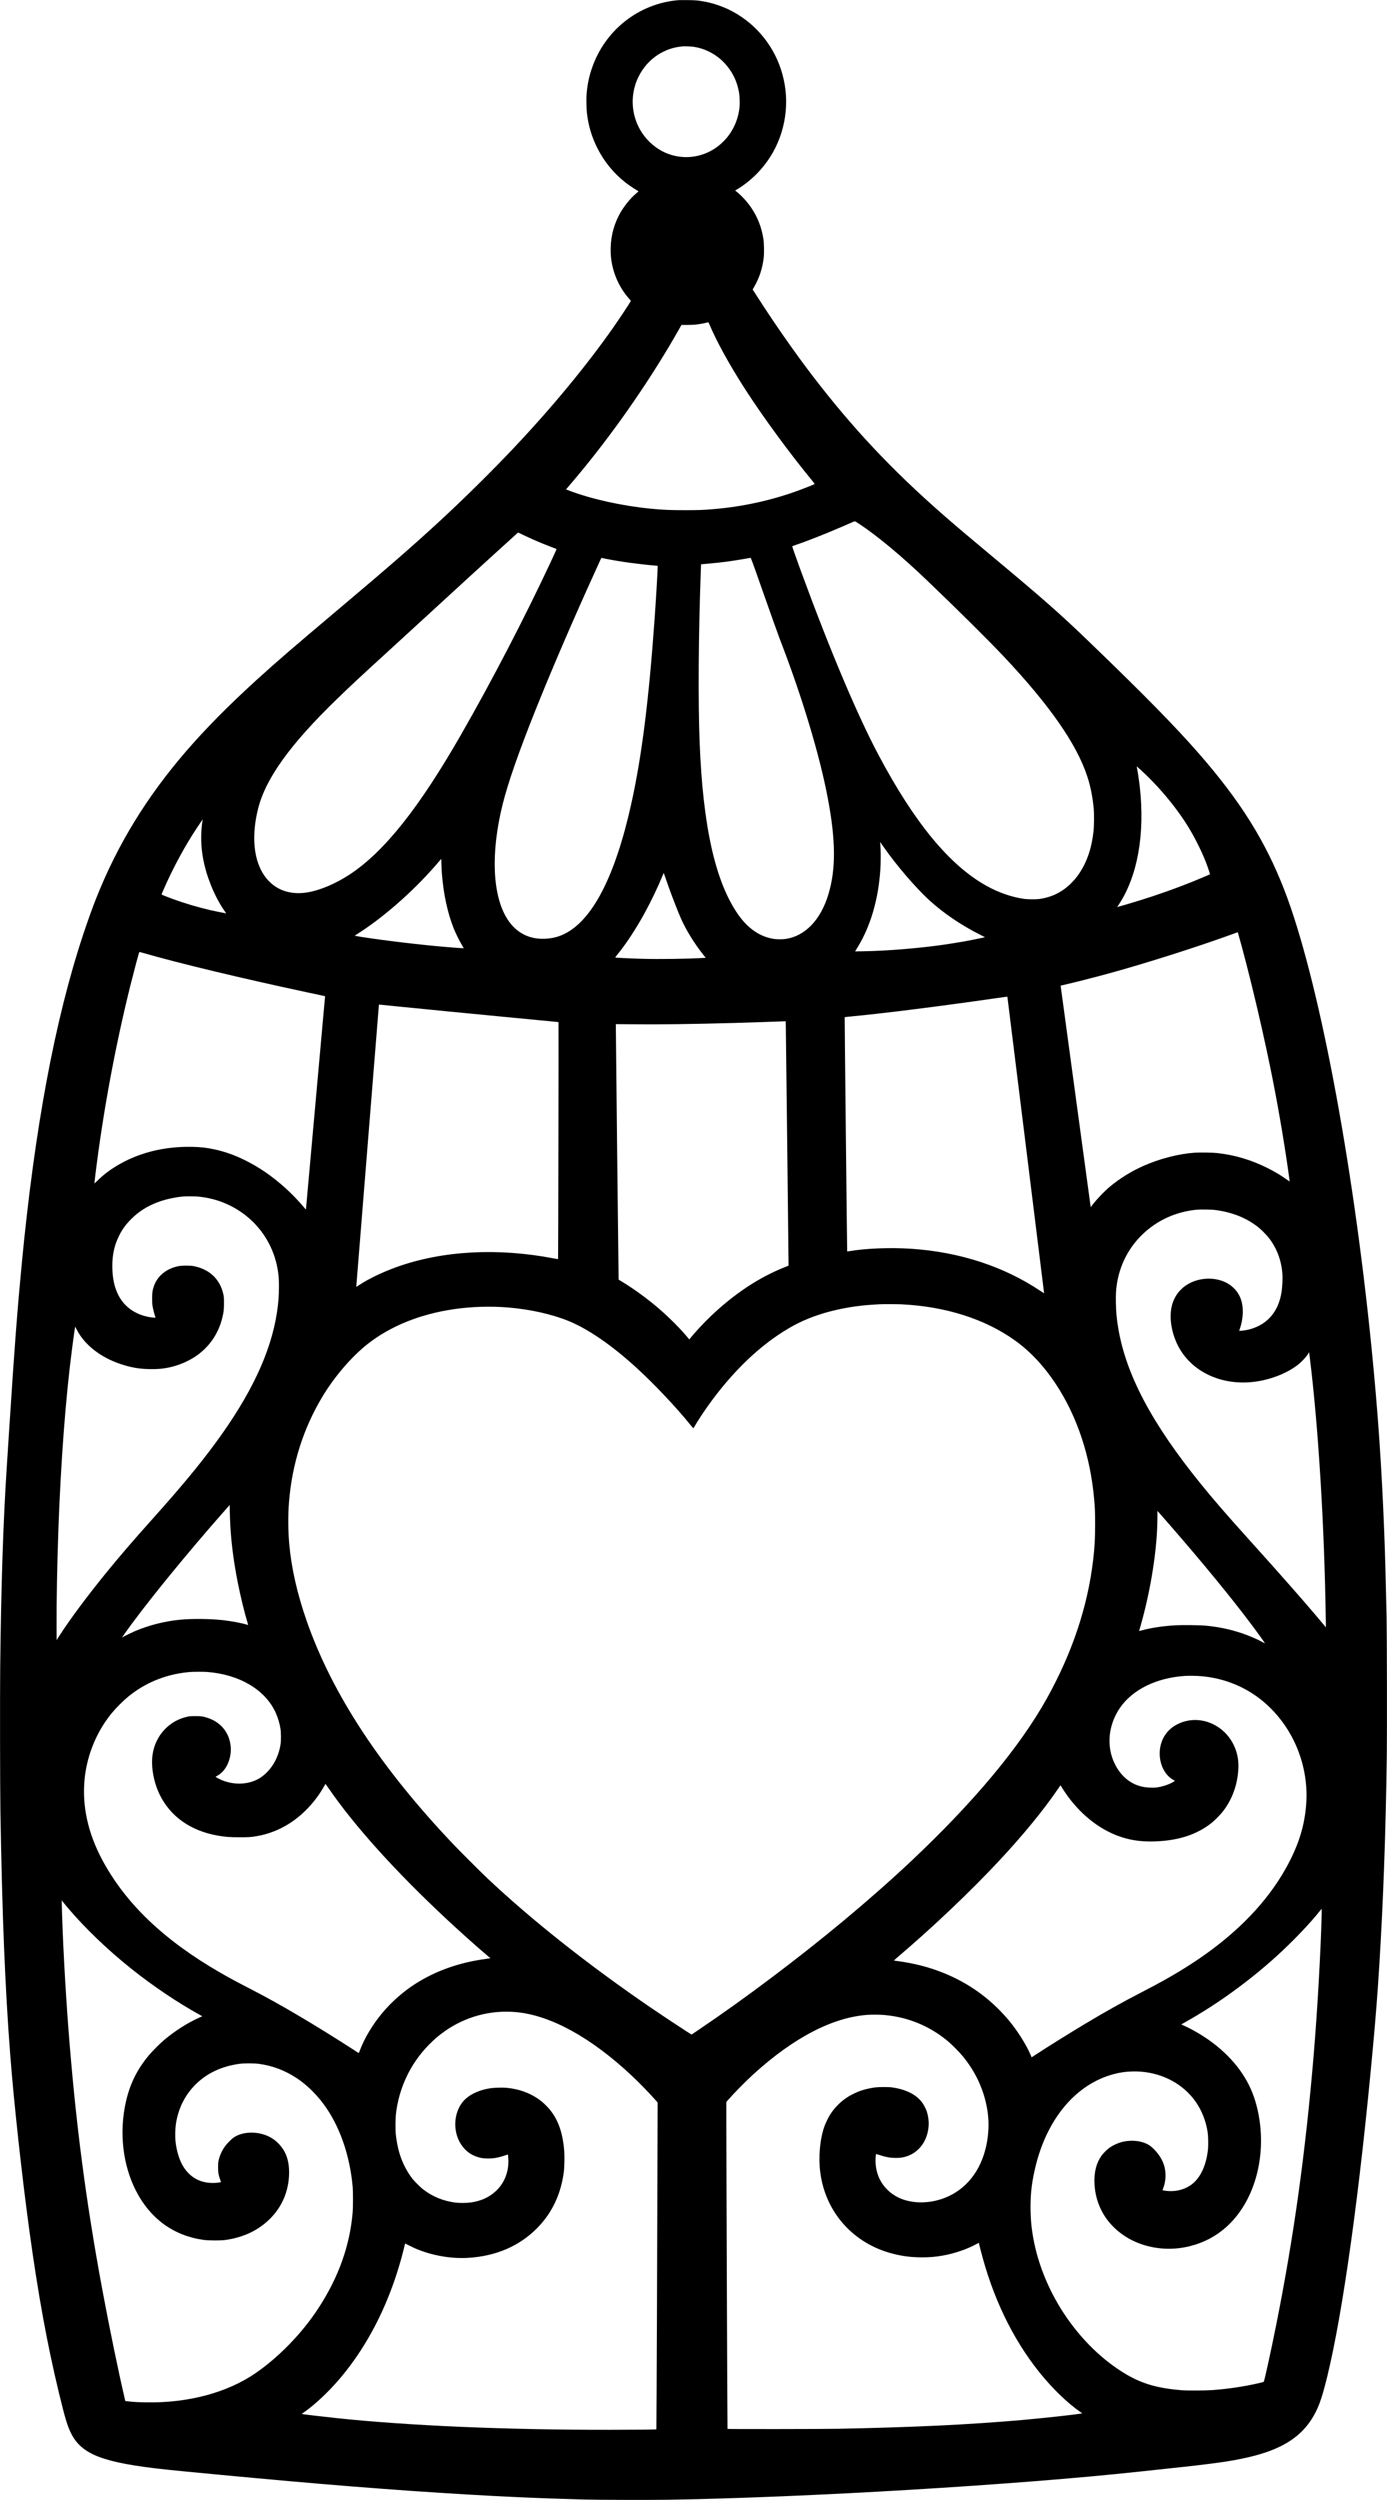 <?xml version="1.0" standalone="no"?>
<!DOCTYPE svg PUBLIC "-//W3C//DTD SVG 20010904//EN"
 "http://www.w3.org/TR/2001/REC-SVG-20010904/DTD/svg10.dtd">
<svg version="1.0" xmlns="http://www.w3.org/2000/svg"
 width="6332pt" height="11410pt" viewBox="0 0 6332 11410"
 preserveAspectRatio="xMidYMid meet">
<g transform="translate(0,11410) scale(0.1,-0.1)"
fill="#000000" stroke="none">
<path d="M30985 114094 c-1828 -147 -3389 -1381 -3975 -3144 -129 -386 -198
-731 -231 -1154 -15 -190 -6 -673 15 -856 68 -581 219 -1086 477 -1600 308
-612 725 -1124 1266 -1557 126 -101 422 -302 541 -368 39 -22 72 -42 72 -45 0
-3 -34 -35 -76 -70 -324 -272 -631 -661 -829 -1050 -270 -531 -390 -1100 -364
-1715 33 -760 340 -1512 848 -2079 39 -43 71 -83 71 -88 0 -27 -511 -800 -815
-1233 -1223 -1742 -2801 -3650 -4544 -5495 -993 -1051 -2231 -2273 -3331
-3290 -1250 -1155 -2331 -2096 -4685 -4080 -2076 -1749 -2810 -2383 -3740
-3229 -1264 -1152 -2304 -2205 -3191 -3232 -1808 -2094 -3138 -4270 -4109
-6724 -188 -477 -384 -1024 -598 -1670 -1287 -3893 -2204 -8820 -2796 -15015
-200 -2095 -331 -3805 -556 -7310 -47 -729 -101 -1561 -120 -1850 -168 -2551
-265 -5474 -306 -9295 -13 -1211 -7 -5477 10 -6500 76 -4692 212 -8075 452
-11180 164 -2134 531 -5497 869 -7967 399 -2913 812 -5181 1346 -7393 285
-1180 389 -1527 559 -1865 489 -973 1466 -1345 4345 -1654 771 -83 3969 -384
5685 -535 3886 -343 7377 -587 10305 -721 1095 -50 1704 -72 3105 -111 592
-17 3051 -23 3848 -10 6267 102 15929 680 21502 1286 275 30 885 95 1355 145
2073 220 2844 329 3654 521 1390 328 2261 851 2810 1687 314 480 477 916 735
1973 724 2957 1489 8473 2095 15104 126 1369 204 2388 286 3700 181 2917 295
6133 341 9565 13 1016 6 5523 -10 6290 -37 1770 -64 2733 -106 3840 -117 3044
-290 5551 -585 8505 -864 8622 -2440 16887 -3977 20855 -868 2240 -2021 4079
-3917 6245 -1095 1251 -2499 2680 -4996 5085 -1317 1269 -2105 1964 -4345
3831 -1264 1054 -1720 1441 -2335 1978 -2338 2048 -4121 3946 -5951 6336 -795
1038 -1713 2352 -2512 3596 l-216 337 71 123 c237 412 382 859 434 1339 23
216 15 644 -15 845 -82 529 -266 1000 -559 1430 -185 271 -433 541 -673 734
l-57 45 81 49 c677 407 1257 1006 1648 1702 646 1153 776 2539 354 3800 -396
1188 -1255 2168 -2370 2706 -344 166 -742 298 -1104 365 -307 56 -413 66 -786
69 -192 1 -372 1 -400 -1z m680 -2129 c251 -39 474 -109 700 -220 390 -190
713 -472 964 -840 210 -308 344 -646 412 -1040 27 -154 37 -491 20 -661 -42
-414 -183 -815 -409 -1159 -111 -169 -186 -261 -336 -410 -274 -273 -584 -465
-944 -585 -384 -128 -784 -155 -1183 -80 -459 86 -881 308 -1228 645 -334 325
-571 728 -690 1176 -159 595 -99 1231 168 1784 203 420 497 759 884 1018 143
96 386 215 552 269 197 65 329 93 585 122 73 9 409 -4 505 -19z m720 -12667
c332 -790 921 -1857 1643 -2978 820 -1272 2039 -2932 3060 -4170 62 -74 108
-138 104 -141 -13 -13 -371 -158 -631 -255 -1270 -477 -2626 -779 -4006 -893
-486 -40 -639 -46 -1290 -46 -704 0 -1014 14 -1585 71 -1307 130 -2683 436
-3702 824 l-138 52 23 27 c12 14 87 103 167 196 1600 1869 3161 4046 4480
6245 151 252 434 740 544 938 l57 102 252 0 c152 0 308 6 392 15 158 17 395
58 488 85 102 29 98 32 142 -72z m6845 -9112 c838 -555 1944 -1477 3090 -2575
1475 -1413 2793 -2720 3501 -3471 2094 -2221 3330 -3995 3817 -5480 149 -454
244 -932 294 -1475 20 -213 16 -779 -6 -989 -82 -789 -294 -1419 -657 -1962
-110 -165 -223 -300 -373 -449 -408 -405 -877 -636 -1456 -717 -140 -19 -533
-16 -688 6 -558 78 -1166 288 -1718 596 -1685 938 -3285 2878 -4929 5975 -981
1848 -2237 4828 -3561 8446 -220 603 -384 1073 -377 1079 4 4 91 35 193 69
341 116 871 319 1425 546 331 136 1021 430 1145 488 41 20 84 36 94 36 11 1
103 -55 206 -123z m-14917 -700 c298 -132 589 -251 864 -354 128 -48 233 -90
233 -94 0 -8 -119 -268 -278 -608 -1174 -2514 -2677 -5406 -4087 -7865 -1916
-3342 -3499 -5331 -5070 -6370 -638 -422 -1352 -726 -1935 -824 -696 -117
-1308 56 -1745 494 -679 679 -868 1900 -514 3320 345 1382 1462 2936 3592
5001 688 667 1016 972 2357 2196 372 338 970 887 1330 1219 1416 1306 3412
3129 4499 4111 l95 85 220 -108 c122 -59 319 -150 439 -203z m3374 -896 c642
-127 1488 -243 2248 -307 l90 -8 -3 -120 c-5 -249 -77 -1446 -138 -2300 -264
-3721 -586 -6274 -1060 -8420 -737 -3335 -1783 -5359 -3089 -5976 -270 -127
-544 -193 -865 -205 -708 -29 -1287 266 -1681 857 -710 1065 -800 3048 -239
5290 247 987 731 2375 1500 4299 731 1827 1708 4097 2725 6330 114 250 223
490 243 533 23 51 40 76 48 73 7 -3 107 -24 221 -46z m7202 -1668 c332 -944
656 -1850 719 -2012 1003 -2587 1814 -5278 2186 -7255 363 -1928 370 -3228 24
-4375 -350 -1162 -1061 -1904 -1949 -2034 -138 -21 -390 -21 -528 -1 -634 93
-1187 467 -1636 1106 -1049 1493 -1615 4018 -1765 7874 -74 1898 -53 4916 53
7805 l12 315 75 7 c41 4 183 17 315 28 472 41 967 105 1475 191 162 27 311 54
330 58 19 5 46 9 60 10 24 1 41 -44 629 -1717z m17118 -7898 c871 -780 1733
-1815 2295 -2754 310 -518 633 -1187 810 -1680 48 -133 128 -374 128 -384 0
-6 -12 -17 -27 -23 -16 -6 -145 -61 -288 -123 -673 -290 -1474 -591 -2290
-862 -493 -163 -1185 -375 -1541 -471 l-92 -25 68 102 c862 1298 1206 3217
964 5386 -35 321 -112 818 -140 913 -3 9 -3 17 0 17 3 0 54 -43 113 -96z
m-42758 -2364 c-22 -97 -50 -367 -58 -567 -35 -783 106 -1558 434 -2383 188
-473 447 -954 682 -1266 l23 -31 -27 4 c-123 21 -528 104 -703 144 -551 127
-1163 308 -1700 504 -189 69 -466 177 -507 198 -22 12 -22 13 71 227 423 976
977 2001 1539 2845 118 178 248 365 252 365 2 0 -1 -18 -6 -40z m31080 -1200
c576 -834 1495 -1905 2125 -2474 630 -569 1411 -1100 2238 -1521 l277 -141
-82 -18 c-630 -137 -1219 -241 -1887 -335 -1131 -159 -2510 -269 -3595 -288
l-369 -6 22 34 c13 19 66 106 118 193 577 958 924 2158 1014 3504 18 275 23
696 11 952 -6 135 -14 261 -17 280 l-5 35 18 -25 c10 -13 69 -99 132 -190z
m-20155 -1250 c78 -945 258 -1774 542 -2494 78 -196 275 -594 377 -758 75
-122 83 -138 64 -138 -44 0 -461 31 -752 55 -1199 101 -2733 282 -3895 461
-162 25 -300 49 -307 52 -7 5 16 24 60 51 40 25 158 101 262 171 1187 790
2484 1957 3488 3138 l132 155 7 -249 c3 -137 13 -337 22 -444z m10379 -670
c149 -413 414 -1090 527 -1346 236 -535 617 -1155 1019 -1659 l120 -150 -102
-6 c-695 -44 -2011 -62 -2832 -39 -548 15 -1183 47 -1197 59 -4 3 16 33 43 66
427 514 904 1237 1319 2000 282 519 596 1174 787 1645 31 74 58 139 61 144 3
5 51 -126 107 -290 57 -164 123 -355 148 -424z m25965 -2022 c451 -1582 1028
-3980 1457 -6058 313 -1513 621 -3281 829 -4750 58 -413 75 -534 72 -537 -1
-2 -42 27 -92 63 -247 183 -563 374 -899 544 -748 378 -1512 606 -2330 695
-203 22 -777 31 -1001 16 -751 -53 -1607 -272 -2358 -606 -546 -242 -1072
-568 -1527 -945 -262 -218 -664 -644 -830 -879 -24 -34 -45 -58 -46 -54 -1 4
-309 2265 -683 5023 -374 2758 -682 5031 -685 5050 l-6 35 148 33 c450 102
1408 346 2073 528 1788 492 4111 1234 5805 1854 66 24 63 25 73 -12z m-49965
-917 c1654 -476 4487 -1155 7527 -1805 322 -69 624 -133 673 -143 48 -9 87
-23 87 -29 0 -13 -869 -9692 -872 -9717 -2 -14 -25 8 -79 75 -209 257 -567
630 -849 884 -612 552 -1197 955 -1861 1283 -451 224 -896 383 -1356 485 -370
83 -652 115 -1063 123 -1287 24 -2469 -278 -3461 -884 -328 -200 -584 -398
-841 -652 -107 -104 -148 -139 -148 -125 0 11 20 186 45 389 346 2835 907
5863 1601 8650 156 622 383 1479 401 1508 7 11 15 10 196 -42z m39437 -1998
c1 -5 378 -3050 839 -6768 461 -3718 838 -6761 837 -6762 -1 -1 -74 46 -162
104 -1677 1122 -3678 1776 -5894 1928 -949 64 -2078 21 -2844 -111 -48 -8 -89
-14 -90 -12 -6 8 -119 10688 -114 10694 4 3 148 19 320 35 1346 124 4016 459
6513 819 562 81 595 85 595 73z m-27839 -438 c1494 -150 3107 -307 5484 -535
864 -82 1634 -156 1713 -164 79 -7 146 -16 149 -19 8 -9 -11 -10804 -19
-10812 -4 -4 -92 9 -195 29 -2560 495 -5098 355 -7183 -396 -649 -234 -1270
-533 -1708 -822 -70 -46 -127 -83 -128 -82 -1 1 1034 12876 1035 12884 1 3
-70 10 852 -83z m17723 -887 c5 -171 127 -10735 126 -10899 l0 -46 -181 -72
c-1169 -464 -2289 -1205 -3365 -2228 -324 -307 -759 -777 -962 -1038 l-24 -30
-20 25 c-319 399 -886 971 -1397 1409 -502 430 -1129 887 -1651 1201 -85 51
-157 95 -159 96 -4 3 -131 11657 -127 11661 2 2 333 -1 737 -6 1151 -14 2781
6 4639 59 694 20 2062 65 2200 73 30 2 83 4 116 5 l62 2 6 -212z m-26869
-7788 c415 -35 814 -128 1185 -275 1319 -524 2245 -1659 2485 -3045 47 -276
59 -429 59 -790 0 -430 -26 -773 -90 -1185 -283 -1837 -1191 -3759 -2817
-5970 -745 -1012 -1581 -2019 -2881 -3470 -904 -1008 -1528 -1735 -2172 -2530
-856 -1057 -1633 -2107 -2076 -2804 l-113 -178 -3 591 c-6 1102 28 2908 83
4441 114 3154 333 6046 631 8320 46 352 121 890 130 937 5 23 14 9 69 -101
352 -704 1097 -1288 2030 -1594 470 -154 823 -215 1296 -224 451 -9 775 30
1152 138 383 111 782 306 1078 529 552 417 927 986 1094 1660 68 279 80 375
80 680 -1 260 -2 282 -27 401 -150 698 -643 1162 -1378 1296 -138 25 -507 25
-645 -1 -568 -104 -992 -446 -1154 -932 -63 -188 -75 -275 -76 -539 0 -188 4
-264 18 -350 22 -128 86 -386 116 -465 12 -30 21 -58 21 -62 0 -11 -85 -10
-177 2 -246 33 -483 103 -688 204 -736 363 -1109 1087 -1108 2151 1 531 102
971 326 1408 143 280 297 489 541 732 349 348 728 587 1229 774 335 126 814
229 1172 254 118 8 500 6 610 -3z m46495 -619 c768 -102 1418 -365 1950 -789
128 -103 359 -334 459 -460 365 -462 576 -1000 632 -1615 24 -263 2 -685 -51
-968 -155 -826 -639 -1380 -1397 -1599 -130 -37 -304 -68 -430 -77 l-92 -6 33
99 c158 465 177 956 51 1329 -125 372 -410 670 -791 826 -474 194 -1056 169
-1529 -66 -168 -84 -294 -174 -425 -305 -128 -128 -213 -247 -291 -405 -95
-194 -144 -373 -168 -614 -42 -406 53 -930 250 -1380 607 -1386 2206 -2104
3904 -1751 615 128 1189 374 1612 692 188 140 427 396 519 553 l29 50 32 -260
c391 -3172 665 -7644 728 -11905 l6 -395 -33 40 c-572 689 -1205 1420 -2187
2525 -497 559 -538 604 -1232 1375 -1124 1249 -1647 1853 -2265 2615 -2233
2753 -3419 4996 -3768 7130 -69 421 -95 712 -103 1145 -6 344 3 536 38 785
118 849 492 1620 1079 2224 624 642 1422 1052 2318 1191 241 38 343 44 662 40
233 -2 330 -7 460 -24z m-14349 -4301 c2016 -99 3804 -666 5169 -1639 701
-499 1316 -1151 1864 -1974 989 -1488 1601 -3326 1770 -5317 35 -402 40 -567
41 -1110 0 -659 -22 -1059 -91 -1640 -249 -2115 -955 -4226 -2102 -6290 -1236
-2224 -3334 -4741 -6211 -7449 -881 -830 -1981 -1800 -3046 -2687 -2082 -1734
-4536 -3582 -6653 -5008 l-321 -217 -308 198 c-335 215 -1210 796 -1578 1048
-2866 1964 -5392 3965 -7425 5878 -299 282 -1242 1223 -1551 1548 -3331 3505
-5541 6867 -6707 10205 -430 1230 -698 2408 -796 3499 -56 622 -60 1347 -11
1950 143 1732 655 3343 1523 4788 549 915 1327 1822 2057 2398 1044 824 2400
1372 3955 1598 786 115 1671 142 2475 75 996 -82 2013 -310 2765 -621 902
-372 1979 -1116 3100 -2142 805 -737 1807 -1798 2448 -2593 70 -86 130 -157
134 -157 3 -1 28 36 54 82 324 557 849 1296 1333 1877 966 1158 1976 2036
3055 2655 813 466 1794 782 2931 945 351 50 653 77 1145 103 146 8 800 6 981
-3z m-30651 -9775 c33 -934 148 -1878 356 -2930 124 -626 305 -1370 445 -1828
17 -55 29 -101 27 -103 -2 -2 -33 6 -68 17 -239 75 -700 161 -1093 204 -584
64 -1400 72 -1942 19 -714 -69 -1424 -249 -2070 -524 -126 -53 -416 -195 -514
-250 l-74 -42 68 98 c899 1294 2834 3675 4715 5802 l135 153 2 -158 c1 -87 7
-293 13 -458z m42888 -278 c1480 -1699 2824 -3336 3713 -4522 312 -415 655
-893 648 -899 -2 -2 -51 23 -109 55 -231 128 -611 292 -928 400 -557 189
-1095 301 -1702 355 -243 21 -1020 30 -1305 15 -611 -33 -1160 -115 -1607
-241 -81 -22 -98 -25 -93 -12 14 37 128 446 178 637 418 1605 656 3267 657
4578 l0 258 125 -141 c69 -78 259 -295 423 -483z m-43927 -6727 c1476 -114
2662 -821 3128 -1868 100 -224 170 -456 213 -707 30 -176 33 -560 5 -735 -101
-638 -433 -1189 -907 -1507 -483 -324 -1180 -370 -1780 -117 -92 38 -248 121
-274 144 -5 5 19 22 51 39 84 42 211 140 278 214 256 282 393 717 357 1130
-56 626 -439 1107 -1041 1307 -218 73 -295 84 -566 85 -214 0 -252 -3 -355
-24 -839 -172 -1476 -857 -1604 -1726 -80 -540 41 -1241 314 -1812 480 -1004
1403 -1665 2635 -1887 356 -65 563 -81 1030 -81 409 0 519 7 775 51 1102 188
2080 831 2801 1842 93 130 235 358 294 470 21 40 41 71 46 70 4 -2 69 -93 145
-203 1178 -1715 3055 -3797 5379 -5965 618 -577 1418 -1292 1897 -1695 58 -49
106 -91 105 -92 -1 -1 -74 -11 -162 -23 -1240 -163 -2317 -541 -3257 -1140
-565 -361 -1092 -825 -1525 -1345 -436 -523 -808 -1146 -1014 -1696 -23 -63
-44 -116 -46 -119 -6 -6 -23 4 -273 167 -725 471 -1734 1096 -2497 1546 -828
488 -1481 850 -2213 1227 -588 302 -945 496 -1362 736 -2556 1475 -4297 3139
-5363 5124 -665 1239 -937 2489 -810 3727 93 905 415 1799 918 2553 210 314
400 544 681 826 281 280 499 460 801 661 701 467 1536 751 2415 822 153 12
624 13 781 1z m45409 -196 c1592 -147 2956 -976 3854 -2341 644 -980 972
-2177 916 -3343 -55 -1148 -392 -2181 -1094 -3350 -907 -1512 -2318 -2902
-4153 -4089 -713 -462 -1336 -816 -2383 -1356 -775 -399 -1535 -825 -2460
-1378 -720 -431 -1685 -1032 -2274 -1418 l-180 -117 -45 106 c-195 462 -594
1096 -981 1562 -334 401 -715 775 -1103 1083 -822 654 -1756 1121 -2822 1411
-359 97 -880 199 -1220 237 -55 6 -106 13 -113 15 -7 2 49 56 125 121 1651
1401 3393 3056 4738 4503 1059 1139 1953 2232 2595 3170 73 107 137 199 140
203 4 5 28 -27 53 -70 64 -112 196 -309 295 -443 677 -912 1527 -1554 2457
-1853 484 -155 977 -215 1567 -189 1054 47 1861 315 2528 840 123 97 395 369
497 499 444 560 693 1243 729 2003 36 764 -320 1480 -936 1882 -561 366 -1248
417 -1825 133 -265 -130 -461 -303 -608 -537 -428 -681 -222 -1683 416 -2024
l60 -32 -59 -38 c-189 -121 -497 -227 -769 -264 -191 -26 -492 -9 -695 39
-534 126 -966 495 -1237 1057 -256 533 -302 1150 -128 1748 78 269 207 541
366 776 575 846 1681 1389 2994 1470 182 11 546 4 755 -16z m-51775 -10569
c779 -920 1810 -1910 2875 -2761 998 -798 2137 -1566 3151 -2124 l116 -64
-126 -56 c-557 -249 -1139 -621 -1637 -1044 -172 -146 -523 -498 -664 -666
-548 -651 -880 -1322 -1065 -2148 -310 -1391 -143 -2863 460 -4047 652 -1281
1726 -2060 3097 -2247 222 -31 758 -33 968 -5 858 116 1564 457 2104 1018 518
538 803 1226 823 1989 16 609 -140 1053 -492 1405 -162 163 -332 276 -536 358
-518 208 -1137 167 -1514 -101 -77 -55 -255 -231 -336 -332 -167 -208 -285
-457 -341 -714 -19 -85 -22 -132 -22 -306 0 -235 15 -329 85 -530 22 -63 42
-122 45 -131 5 -13 -8 -18 -70 -28 -285 -46 -587 -25 -840 60 -348 116 -643
370 -844 726 -164 292 -285 716 -323 1136 -17 186 -6 565 21 742 104 688 392
1283 851 1760 527 547 1219 879 2064 992 185 25 677 24 860 -1 646 -88 1206
-300 1755 -664 424 -281 851 -692 1192 -1147 741 -986 1218 -2336 1350 -3815
17 -196 17 -923 0 -1135 -127 -1528 -637 -2965 -1557 -4380 -738 -1137 -1800
-2236 -2875 -2976 -1294 -891 -3069 -1367 -4985 -1336 -378 7 -517 14 -802 43
l-161 17 -22 91 c-279 1184 -713 3291 -1029 4996 -762 4111 -1222 7661 -1551
11955 -139 1824 -261 4096 -296 5530 l-7 280 80 -100 c44 -56 133 -164 198
-240z m57241 -337 c-37 -1597 -196 -4395 -366 -6413 -374 -4445 -908 -8287
-1715 -12320 -222 -1110 -534 -2538 -562 -2566 -4 -4 -105 -31 -223 -58 -675
-156 -1391 -263 -2130 -318 -296 -22 -1157 -25 -1405 -5 -1058 86 -1777 290
-2490 707 -1089 636 -2089 1607 -2866 2782 -604 913 -1058 1947 -1304 2965
-158 655 -229 1250 -229 1908 1 668 68 1202 240 1895 542 2185 1870 3734 3579
4175 299 77 526 109 840 117 1034 26 2011 -378 2652 -1096 412 -462 674 -1029
775 -1676 28 -184 36 -606 14 -800 -85 -762 -371 -1340 -807 -1631 -331 -220
-742 -304 -1169 -238 -51 8 -96 16 -98 19 -2 2 12 43 32 92 128 321 140 743
30 1073 -86 255 -240 496 -459 715 -152 152 -269 227 -456 293 -293 103 -674
114 -1007 28 -183 -48 -405 -151 -559 -259 -113 -79 -290 -257 -370 -370 -228
-324 -335 -734 -320 -1222 17 -518 154 -997 408 -1432 318 -542 841 -998 1459
-1271 762 -337 1650 -409 2485 -201 627 156 1174 440 1645 855 1304 1148 1890
3226 1479 5249 -29 140 -73 314 -124 492 -299 1025 -963 1940 -1957 2691 -418
316 -978 644 -1392 816 -22 9 -37 18 -35 20 2 2 94 55 204 117 1420 798 2832
1817 4085 2944 758 682 1601 1562 2064 2153 27 34 51 62 54 62 3 0 2 -132 -2
-292z m-36766 -4424 c1576 -147 3414 -1158 5275 -2904 339 -319 781 -772 1074
-1103 l104 -118 -3 -1107 c-6 -3278 -47 -13803 -54 -13809 -12 -12 -860 -21
-2136 -22 -4753 -4 -9155 185 -12480 535 -545 57 -1568 179 -1577 188 -1 1 55
42 125 91 482 338 1080 900 1579 1480 962 1121 1753 2471 2339 3995 236 611
451 1295 611 1941 l68 274 220 -110 c121 -61 281 -135 355 -164 742 -293 1554
-427 2310 -381 1276 78 2352 546 3161 1376 676 695 1078 1556 1204 2584 22
172 31 683 16 880 -63 841 -259 1421 -648 1910 -86 109 -284 307 -393 394
-440 349 -982 559 -1594 617 -184 17 -562 7 -740 -21 -454 -69 -841 -232
-1110 -466 -551 -480 -657 -1436 -230 -2091 220 -340 525 -545 929 -625 146
-30 444 -32 608 -4 156 25 323 68 472 120 71 25 130 44 131 43 9 -9 24 -206
24 -305 0 -551 -212 -1045 -596 -1386 -308 -274 -649 -428 -1105 -497 -188
-29 -538 -31 -732 -6 -549 73 -1036 274 -1467 607 -122 94 -396 368 -490 490
-257 334 -464 746 -589 1174 -72 243 -128 539 -163 846 -19 178 -17 697 5 900
131 1201 659 2320 1502 3179 243 248 449 425 712 612 957 680 2116 992 3283
883z m16705 -124 c1010 -67 1965 -420 2770 -1023 211 -158 345 -276 566 -496
289 -290 465 -503 677 -822 585 -878 890 -1941 834 -2906 -25 -428 -91 -778
-217 -1163 -354 -1072 -1132 -1817 -2160 -2065 -660 -160 -1352 -87 -1841 195
-596 343 -934 932 -934 1627 0 104 16 292 25 302 2 2 80 -22 172 -52 281 -92
478 -126 730 -127 83 0 187 5 230 11 723 98 1228 688 1269 1482 10 195 -20
423 -82 616 -36 111 -133 304 -202 400 -275 384 -745 621 -1412 713 -145 20
-603 17 -760 -5 -253 -36 -495 -94 -707 -172 -127 -47 -373 -166 -492 -239
-336 -205 -635 -498 -846 -832 -79 -125 -205 -385 -259 -536 -207 -578 -280
-1415 -185 -2123 243 -1813 1520 -3234 3316 -3689 431 -109 764 -153 1218
-163 390 -8 704 16 1075 83 515 93 1101 293 1502 514 l122 67 77 -306 c548
-2168 1451 -4053 2678 -5591 582 -730 1293 -1419 1884 -1828 l88 -61 -33 -5
c-344 -59 -1801 -218 -2753 -301 -2405 -209 -4845 -326 -8335 -397 -671 -14
-5063 -19 -5076 -6 -7 7 -53 11833 -54 13908 l0 1016 96 109 c290 330 783 829
1139 1154 1853 1688 3664 2622 5265 2714 133 8 478 6 615 -3z"/>
</g>
</svg>
